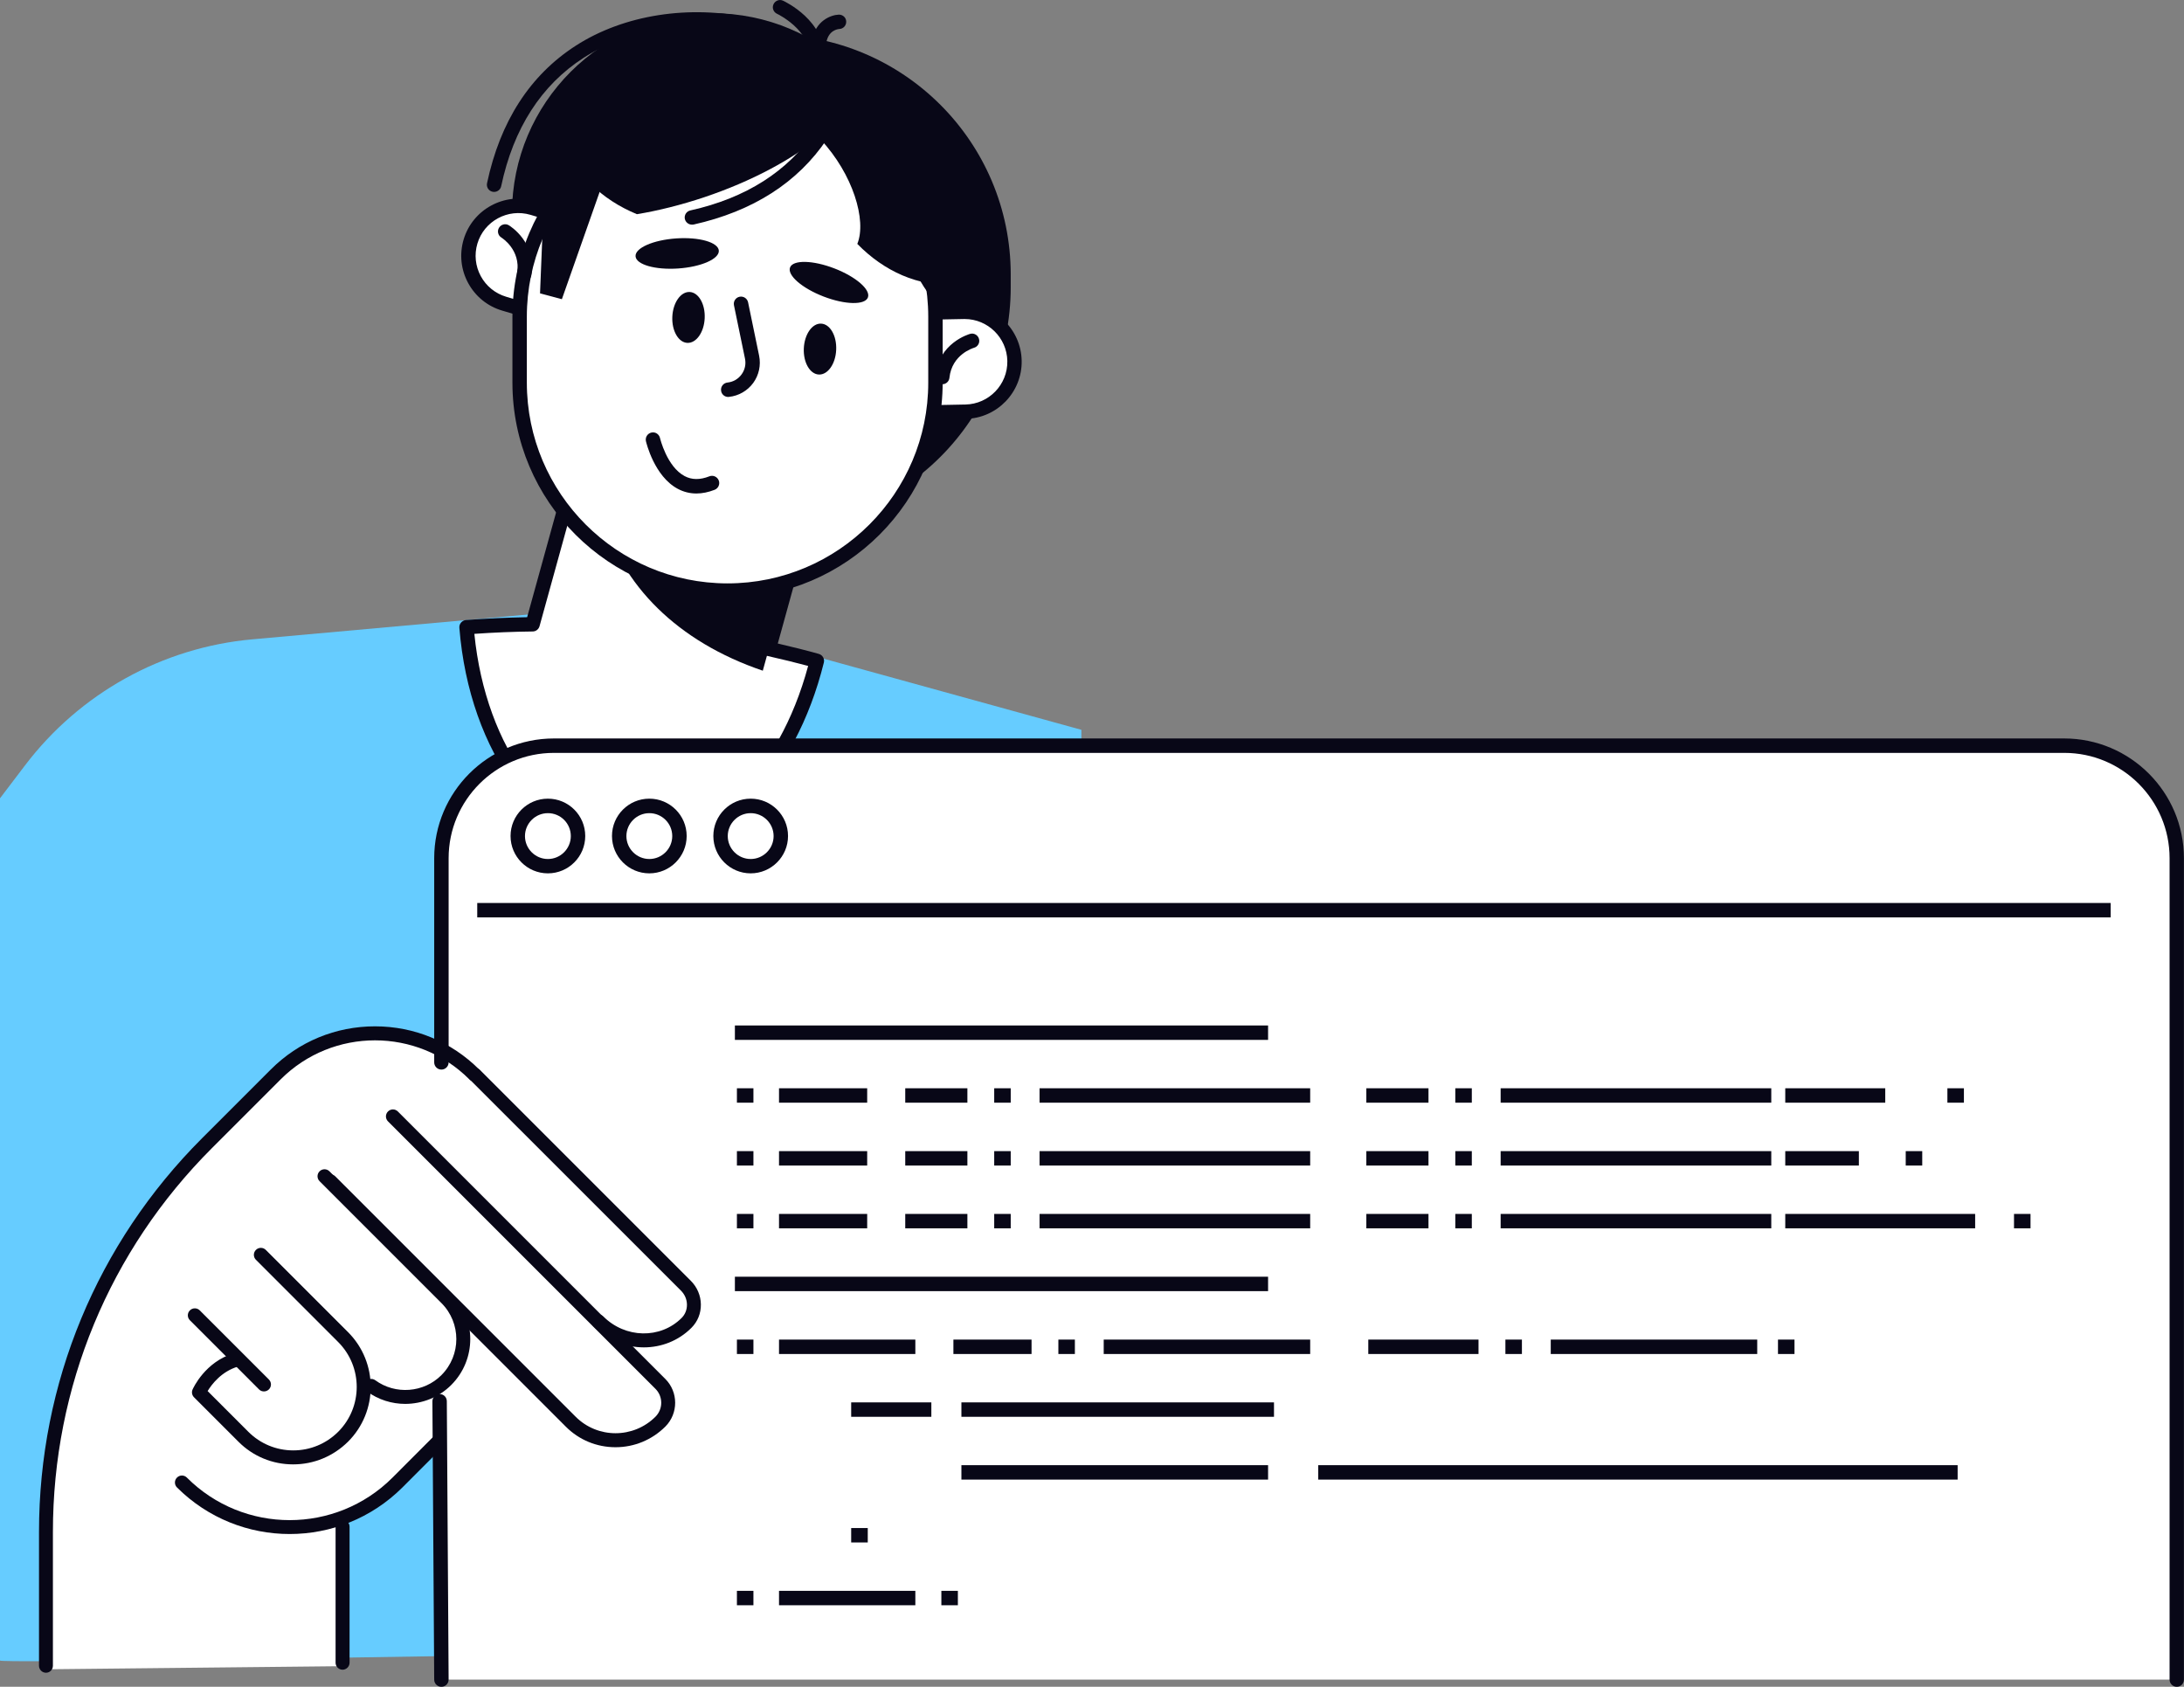 <?xml version="1.0" encoding="UTF-8"?> <svg xmlns="http://www.w3.org/2000/svg" xmlns:xlink="http://www.w3.org/1999/xlink" version="1.1" x="0px" y="0px" viewBox="0 0 302.95 233.97" style="enable-background:new 0 0 302.95 233.97;" xml:space="preserve"><rect x="0" y="0" width="302.95" height="233.97" fill="#808080" stroke="none"/> <style type="text/css"> .st0{fill:#080717;} .st1{fill:#66CCFF;} .st2{fill:#FFFFFF;} </style> <g id="Layer_2"> </g> <g id="_x3C_Layer_x3E_"> <g> <path class="st1" d="M0,230.33V110.73l3.48-4.58C11.09,96.14,22.53,89.8,35,88.68l52.43-4.72l62.57,17.27v126.93 C150.01,228.17,0.64,230.97,0,230.33z"></path> <path class="st2" d="M95.57,183.84c0.77-0.77,1.18-1.8,1.16-2.91c-0.02-1.1-0.46-2.14-1.25-2.93l-29.23-29.23 c-0.03-0.03-0.08-0.06-0.12-0.08c0,0,0-0.01-0.01-0.01c-7.78-7.78-20.43-7.78-28.21,0l-9.54,9.54 C13.88,172.73,5.89,192,5.89,212.51v18.55c0,0.13,0.05,0.25,0.14,0.34c0.09,0.09,0.21,0.14,0.34,0.14c0,0,0,0,0.01,0l41.15-0.43 c0.26,0,0.48-0.22,0.48-0.48v-19.81c2.72-1.05,5.27-2.66,7.47-4.85l5.61-5.62c0.09-0.09,0.14-0.21,0.14-0.34v-7.19 c0-0.06-0.01-0.12-0.03-0.17c0.37-0.27,0.74-0.56,1.07-0.89c1.61-1.61,2.49-3.75,2.49-6.02c0-0.94-0.16-1.86-0.45-2.73 l14.53,14.53c1.81,1.81,4.18,2.71,6.56,2.71c2.38,0,4.75-0.9,6.56-2.71c1.63-1.63,1.63-4.29,0-5.92l-5.77-5.77 c1.02,0.36,2.07,0.56,3.13,0.56C91.59,186.4,93.85,185.55,95.57,183.84z"></path> <g> <g> <path class="st2" d="M106.65,90.01l5.2-18.81l-31.32-8.65l-6.65,24.05c-3.09,0.04-6.15,0.18-9.17,0.4 c1.33,16.68,10.48,29.73,22.47,30.56c11.66,0.8,22.25-10.23,26.13-25.88C111.13,91.05,108.9,90.51,106.65,90.01z"></path> <path class="st0" d="M88.37,118.59c-0.42,0-0.83-0.01-1.25-0.04c-12.17-0.84-22.01-14.07-23.4-31.47 c-0.02-0.27,0.06-0.53,0.24-0.73c0.17-0.2,0.42-0.33,0.68-0.35c2.82-0.21,5.67-0.34,8.48-0.39l6.45-23.33 c0.15-0.53,0.69-0.84,1.23-0.7l31.32,8.65c0.26,0.07,0.47,0.24,0.6,0.47c0.13,0.23,0.16,0.5,0.09,0.76l-4.92,17.8 c2.11,0.49,3.98,0.96,5.69,1.44c0.52,0.15,0.83,0.68,0.7,1.2C110.34,107.83,99.8,118.59,88.37,118.59z M65.8,87.92 c1.59,15.91,10.5,27.88,21.45,28.63c10.7,0.73,20.82-9.17,24.85-24.18c-1.7-0.46-3.57-0.91-5.67-1.39 c-0.27-0.06-0.5-0.23-0.64-0.46c-0.14-0.23-0.18-0.52-0.11-0.78l4.93-17.85l-29.39-8.12l-6.38,23.09 c-0.12,0.43-0.51,0.73-0.95,0.73C71.22,87.62,68.5,87.73,65.8,87.92z"></path> </g> <path class="st0" d="M105.81,93.03l6.03-21.83l-19.89-5.5l-8.42,5.71C86.18,81.14,93.96,89.01,105.81,93.03z"></path> <path class="st0" d="M106.93,73.11L106.93,73.11c18.37,0,33.27-14.9,33.27-33.27v-1.77c0-18.37-14.9-33.27-33.27-33.27h0 c-18.37,0-33.27,14.9-33.27,33.27v1.77C73.66,58.22,88.56,73.11,106.93,73.11z"></path> <path class="st0" d="M98.79,63.04L98.79,63.04c15.33,0,27.77-12.43,27.77-27.77V29.6c0-15.33-12.43-27.77-27.77-27.77l0,0 c-15.33,0-27.77,12.43-27.77,27.77v5.68C71.02,50.61,83.45,63.04,98.79,63.04z"></path> <g> <path class="st0" d="M68.54,26.62c-0.07,0-0.14-0.01-0.21-0.02c-0.54-0.11-0.89-0.64-0.77-1.19 c1.82-8.57,5.96-14.99,12.32-19.08c6.66-4.29,15.77-5.71,24.35-3.81c0.54,0.12,0.88,0.65,0.76,1.19 c-0.12,0.54-0.66,0.88-1.19,0.76c-8.07-1.79-16.6-0.47-22.83,3.54c-5.89,3.79-9.75,9.79-11.45,17.82 C69.42,26.3,69,26.62,68.54,26.62z"></path> </g> <g> <path class="st2" d="M75.94,43.91l-6.01-1.79c-3.67-1.09-5.76-4.95-4.67-8.62l0,0c1.09-3.67,4.95-5.76,8.62-4.67l6.01,1.79 c3.67,1.09,5.76,4.95,4.67,8.62l0,0C83.46,42.91,79.61,45,75.94,43.91z"></path> <path class="st0" d="M77.91,45.2c-0.75,0-1.5-0.11-2.25-0.33c0,0,0,0,0,0l-6.01-1.79c-2.03-0.6-3.7-1.96-4.71-3.82 c-1.01-1.86-1.23-4.01-0.63-6.04c1.25-4.19,5.67-6.59,9.86-5.34l6.01,1.79c2.03,0.6,3.7,1.96,4.71,3.82 c1.01,1.86,1.23,4.01,0.63,6.04C84.49,42.97,81.33,45.2,77.91,45.2z M76.22,42.95c3.14,0.93,6.44-0.86,7.37-3.99 c0.45-1.52,0.28-3.12-0.47-4.51c-0.75-1.39-2.01-2.41-3.52-2.86l-6.01-1.79c-3.13-0.93-6.44,0.86-7.37,3.99 c-0.45,1.52-0.28,3.12,0.47,4.51c0.75,1.39,2.01,2.41,3.52,2.86L76.22,42.95L76.22,42.95z"></path> </g> <g> <path class="st2" d="M127.66,57.22l6.27-0.12c3.83-0.07,6.87-3.23,6.8-7.06v0c-0.07-3.83-3.23-6.87-7.06-6.8l-6.27,0.12 c-3.83,0.07-6.87,3.23-6.8,7.06v0C120.68,54.25,123.84,57.29,127.66,57.22z"></path> <path class="st0" d="M127.53,58.22c-2.06,0-4.01-0.78-5.5-2.22c-1.52-1.47-2.39-3.45-2.43-5.56c-0.08-4.37,3.41-7.99,7.78-8.07 l6.27-0.12c4.33-0.1,7.99,3.41,8.07,7.78c0.08,4.37-3.41,7.99-7.78,8.07l-6.27,0.12C127.63,58.22,127.58,58.22,127.53,58.22z M127.66,57.22L127.66,57.22L127.66,57.22z M133.81,44.25c-0.04,0-0.07,0-0.11,0l-6.27,0.12c-3.27,0.06-5.88,2.77-5.82,6.04 c0.03,1.58,0.67,3.06,1.81,4.16c1.14,1.1,2.64,1.71,4.22,1.66l6.27-0.12c3.27-0.06,5.88-2.77,5.82-6.04 C139.67,46.84,137.02,44.25,133.81,44.25z"></path> </g> <g> <path class="st2" d="M100.92,81.91L100.92,81.91c15.93,0,28.84-12.91,28.84-28.84v-9.16c0-15.93-12.91-28.84-28.84-28.84h0 c-15.93,0-28.84,12.91-28.84,28.84v9.16C72.08,69,84.99,81.91,100.92,81.91z"></path> <path class="st0" d="M100.92,82.91c-16.45,0-29.84-13.38-29.84-29.84v-9.16c0-16.45,13.38-29.84,29.84-29.84 c16.45,0,29.84,13.38,29.84,29.84v9.16C130.75,69.53,117.37,82.91,100.92,82.91z M100.92,16.08 c-15.35,0-27.84,12.49-27.84,27.84v9.16c0,15.35,12.49,27.84,27.84,27.84c15.35,0,27.84-12.49,27.84-27.84v-9.16 C128.75,28.57,116.27,16.08,100.92,16.08z"></path> </g> <path class="st0" d="M131.17,43.02v0.05c-4.97-3.36-8.63-15.06-8.63-28.98v-0.05C127.51,17.4,131.17,29.1,131.17,43.02z"></path> <g> <path class="st0" d="M72.72,39.04c-0.05,0-0.11,0-0.17-0.01c-0.54-0.09-0.91-0.61-0.82-1.15c0.54-3.25-2.14-4.9-2.17-4.92 c-0.47-0.28-0.63-0.9-0.34-1.37c0.28-0.47,0.9-0.63,1.37-0.34c0.16,0.1,3.87,2.38,3.11,6.96C73.62,38.69,73.2,39.04,72.72,39.04 z"></path> </g> <g> <path class="st0" d="M130.71,53.3c-0.04,0-0.07,0-0.11-0.01c-0.55-0.06-0.95-0.55-0.89-1.1c0.49-4.62,4.68-5.83,4.86-5.88 c0.53-0.15,1.08,0.16,1.23,0.7c0.15,0.53-0.16,1.08-0.69,1.23c-0.13,0.04-3.07,0.92-3.41,4.16 C131.65,52.92,131.21,53.3,130.71,53.3z"></path> </g> <path class="st0" d="M109.59,37.1c-0.41,1.08,1.67,2.88,4.65,4.03c2.98,1.15,5.74,1.21,6.15,0.13c0.41-1.08-1.67-2.88-4.65-4.03 C112.76,36.08,110,36.02,109.59,37.1z"></path> <path class="st0" d="M88.16,35.55c0.08,1.15,2.73,1.91,5.92,1.69c3.19-0.22,5.71-1.33,5.63-2.48c-0.08-1.15-2.73-1.91-5.92-1.69 C90.6,33.29,88.08,34.4,88.16,35.55z"></path> <g> <path class="st0" d="M101.01,55.06c-0.51,0-0.94-0.38-0.99-0.9c-0.06-0.55,0.34-1.04,0.89-1.1c0.79-0.08,1.48-0.48,1.95-1.12 c0.47-0.64,0.64-1.42,0.48-2.2l-1.53-7.4c-0.11-0.54,0.24-1.07,0.78-1.18c0.54-0.11,1.07,0.24,1.18,0.78l1.53,7.4 c0.27,1.32-0.03,2.7-0.82,3.78c-0.8,1.09-2.02,1.79-3.36,1.93C101.08,55.05,101.05,55.06,101.01,55.06z"></path> </g> <g> <path class="st0" d="M96.6,68.45c-0.9,0-1.76-0.21-2.57-0.64c-3.27-1.73-4.38-6.41-4.43-6.61c-0.12-0.54,0.21-1.07,0.75-1.2 c0.54-0.13,1.07,0.21,1.2,0.75c0.01,0.04,0.95,3.99,3.42,5.29c1,0.53,2.12,0.54,3.43,0.03c0.52-0.2,1.09,0.05,1.3,0.57 c0.2,0.51-0.05,1.09-0.57,1.3C98.25,68.28,97.41,68.45,96.6,68.45z"></path> </g> <path class="st0" d="M91.61,9.19c-5.66,1.9-10.6,4.41-14.24,7.05c0.13,1.03,0.35,2.06,0.69,3.07c1.61,4.79,5.39,8.38,10.29,10.4 c2.96-0.49,6.13-1.28,9.36-2.36c13.06-4.39,22.28-12.01,20.59-17.02C116.62,5.31,104.67,4.8,91.61,9.19z"></path> <path class="st0" d="M132.13,24.47c3.53,4.82,4.46,10.13,3.38,14.5c-1,0.27-2.04,0.44-3.1,0.51c-5.04,0.3-9.79-1.86-13.49-5.65 c1.33-3.25-0.6-9.68-5.1-14.5C104.41,9.25,121.52,10,132.13,24.47z"></path> <path class="st0" d="M93.26,43.93c-0.09,1.95,0.85,3.58,2.09,3.63c1.24,0.05,2.32-1.48,2.4-3.43c0.09-1.95-0.85-3.58-2.09-3.63 C94.42,40.45,93.35,41.98,93.26,43.93z"></path> <path class="st0" d="M111.5,48.32c-0.09,1.95,0.85,3.58,2.09,3.63c1.24,0.05,2.32-1.48,2.4-3.43c0.09-1.95-0.85-3.58-2.09-3.63 C112.66,44.83,111.59,46.37,111.5,48.32z"></path> <g> <path class="st0" d="M113.27,9.05c-0.02,0-0.04,0-0.06,0c-0.55-0.03-0.97-0.51-0.94-1.06c0.24-3.81-4.44-6.06-4.49-6.08 c-0.5-0.23-0.72-0.83-0.48-1.33s0.83-0.72,1.33-0.48c0.24,0.11,5.97,2.83,5.64,8.02C114.23,8.64,113.79,9.05,113.27,9.05z"></path> </g> <g> <path class="st0" d="M113.63,6.8c-0.05,0-0.11,0-0.16-0.01c-0.54-0.09-0.91-0.6-0.83-1.15c0.45-2.77,2.62-3.57,3.71-3.61 c0.56-0.01,1.02,0.41,1.03,0.96c0.02,0.55-0.41,1.01-0.95,1.03c-0.26,0.02-1.53,0.19-1.82,1.94 C114.54,6.46,114.12,6.8,113.63,6.8z"></path> </g> <g> <path class="st0" d="M95.98,31.16c-0.46,0-0.87-0.32-0.98-0.78c-0.12-0.54,0.22-1.07,0.76-1.19 c7.72-1.72,13.54-5.43,17.29-11.01c0.31-0.46,0.93-0.58,1.39-0.27c0.46,0.31,0.58,0.93,0.27,1.39 c-4.05,6.03-10.28,10.01-18.52,11.85C96.12,31.15,96.05,31.16,95.98,31.16z"></path> </g> <polygon class="st0" points="75.67,22 74.91,40.69 77.94,41.5 85.52,19.97 "></polygon> </g> <g> <path class="st2" d="M61.23,147.36v-28.32c0-8.62,6.99-15.61,15.61-15.61h209.49c8.62,0,15.61,6.99,15.61,15.61v113.93H180.92 H61.23l-0.25-38.61L61.23,147.36z"></path> <g> <path class="st2" d="M61.23,232.97l-0.25-38.61L61.23,232.97z"></path> <path class="st0" d="M61.23,233.97c-0.55,0-1-0.44-1-0.99l-0.25-38.61c0-0.55,0.44-1,0.99-1.01c0.58,0.01,1,0.44,1.01,0.99 l0.25,38.61C62.23,233.52,61.79,233.97,61.23,233.97C61.23,233.97,61.23,233.97,61.23,233.97z"></path> </g> <g> <path class="st0" d="M301.95,233.97c-0.55,0-1-0.45-1-1V119.04c0-8.06-6.56-14.61-14.61-14.61H76.84 c-8.06,0-14.61,6.56-14.61,14.61v28.32c0,0.55-0.45,1-1,1c-0.55,0-1-0.45-1-1v-28.32c0-9.16,7.45-16.61,16.61-16.61h209.49 c9.16,0,16.61,7.45,16.61,16.61v113.93C302.95,233.52,302.5,233.97,301.95,233.97z"></path> </g> <g> <path class="st0" d="M76,121.14c-2.86,0-5.18-2.32-5.18-5.18c0-2.86,2.32-5.18,5.18-5.18c2.86,0,5.18,2.32,5.18,5.18 C81.18,118.82,78.86,121.14,76,121.14z M76,112.79c-1.75,0-3.18,1.43-3.18,3.18c0,1.75,1.43,3.18,3.18,3.18s3.18-1.43,3.18-3.18 C79.18,114.21,77.76,112.79,76,112.79z"></path> </g> <g> <path class="st0" d="M90.07,121.14c-2.86,0-5.18-2.32-5.18-5.18c0-2.86,2.32-5.18,5.18-5.18s5.18,2.32,5.18,5.18 C95.25,118.82,92.92,121.14,90.07,121.14z M90.07,112.79c-1.75,0-3.18,1.43-3.18,3.18c0,1.75,1.43,3.18,3.18,3.18 s3.18-1.43,3.18-3.18C93.25,114.21,91.82,112.79,90.07,112.79z"></path> </g> <g> <path class="st0" d="M104.13,121.14c-2.86,0-5.18-2.32-5.18-5.18c0-2.86,2.32-5.18,5.18-5.18s5.18,2.32,5.18,5.18 C109.31,118.82,106.98,121.14,104.13,121.14z M104.13,112.79c-1.75,0-3.18,1.43-3.18,3.18c0,1.75,1.43,3.18,3.18,3.18 s3.18-1.43,3.18-3.18C107.31,114.21,105.88,112.79,104.13,112.79z"></path> </g> <g> <rect x="66.2" y="125.25" class="st0" width="226.58" height="2"></rect> </g> </g> <g> <g> <path class="st0" d="M89.31,186.89c-2.51,0-5.05-0.98-6.99-2.92c-0.38-0.38-0.38-0.99,0-1.37c0.38-0.38,0.99-0.38,1.37,0 c3.05,3.05,7.92,3.15,10.86,0.21c0.49-0.49,0.75-1.15,0.74-1.86c-0.01-0.72-0.31-1.41-0.83-1.93L65.23,149.8 c-0.38-0.38-0.38-0.99,0-1.37c0.38-0.38,0.99-0.38,1.37,0l29.23,29.23c0.88,0.88,1.37,2.04,1.39,3.26 c0.02,1.24-0.44,2.39-1.31,3.26C94.1,185.99,91.72,186.89,89.31,186.89z"></path> </g> <g> <path class="st0" d="M85.38,200.74c-2.61,0-5.06-1.01-6.9-2.86l-33.34-33.34c-0.38-0.38-0.38-0.99,0-1.37 c0.38-0.38,0.99-0.38,1.37,0l33.34,33.34c3.05,3.05,8.01,3.05,11.07,0c1.07-1.07,1.07-2.8,0-3.87l-37.1-37.1 c-0.38-0.38-0.38-0.99,0-1.37c0.38-0.38,0.99-0.38,1.37,0l37.1,37.1c1.82,1.82,1.82,4.79,0,6.61 C90.44,199.72,87.99,200.74,85.38,200.74z"></path> </g> <g> <path class="st0" d="M56.22,194.73c-1.86,0-3.73-0.57-5.3-1.72c-0.43-0.32-0.52-0.92-0.21-1.35c0.32-0.43,0.92-0.52,1.35-0.21 c2.78,2.04,6.73,1.74,9.17-0.71c2.76-2.76,2.76-7.24,0-10l-16.9-16.9c-0.38-0.38-0.38-0.99,0-1.37c0.38-0.38,0.99-0.38,1.37,0 l16.9,16.9c3.51,3.51,3.51,9.22,0,12.73C60.87,193.84,58.55,194.72,56.22,194.73z"></path> </g> <g> <path class="st0" d="M36.61,193c-0.25,0-0.49-0.09-0.68-0.28l-9.59-9.59c-0.38-0.38-0.38-0.99,0-1.37 c0.38-0.38,0.99-0.38,1.37,0l9.59,9.59c0.38,0.38,0.38,0.99,0,1.37C37.1,192.91,36.86,193,36.61,193z"></path> </g> <g> <path class="st0" d="M40.66,203.12c-2.87,0-5.57-1.12-7.59-3.15l-6.16-6.16c-0.28-0.28-0.36-0.71-0.2-1.07 c0.07-0.16,1.73-3.86,5.76-5.04c0.51-0.15,1.05,0.14,1.2,0.65c0.15,0.51-0.14,1.05-0.65,1.2c-2.31,0.68-3.66,2.48-4.22,3.4 l5.65,5.65c1.66,1.66,3.88,2.58,6.23,2.58c2.35,0,4.56-0.92,6.23-2.58c3.43-3.43,3.43-9.02,0-12.45l-11.41-11.41 c-0.38-0.38-0.38-0.99,0-1.37c0.38-0.38,0.99-0.38,1.37,0l11.41,11.41c4.19,4.19,4.19,11,0,15.19 C46.23,202,43.53,203.12,40.66,203.12z"></path> </g> <g> <path class="st0" d="M40.18,212.78c-5.66,0-11.32-2.16-15.63-6.46c-0.38-0.38-0.38-0.99,0-1.37c0.38-0.38,0.99-0.38,1.37,0 c7.86,7.87,20.66,7.87,28.53,0l5.61-5.62c0.38-0.38,0.99-0.38,1.37,0c0.38,0.38,0.38,0.99,0,1.37l-5.61,5.62 C51.5,210.62,45.84,212.78,40.18,212.78z"></path> </g> <g> <path class="st0" d="M6.38,232.02c-0.53,0-0.97-0.43-0.97-0.97v-18.55c0-20.63,8.04-40.03,22.62-54.62l9.54-9.54 c3.86-3.86,8.99-5.98,14.45-5.98c5.46,0,10.59,2.13,14.45,5.98c0.38,0.38,0.38,0.99,0,1.37c-0.38,0.38-0.99,0.38-1.37,0 c-7.21-7.21-18.95-7.21-26.16,0l-9.54,9.54c-14.22,14.22-22.06,33.14-22.06,53.25v18.55C7.34,231.59,6.91,232.02,6.38,232.02z"></path> </g> <g> <path class="st0" d="M47.52,231.6c-0.53,0-0.97-0.43-0.97-0.97v-18.86c0-0.53,0.43-0.97,0.97-0.97c0.53,0,0.97,0.43,0.97,0.97 v18.86C48.49,231.16,48.05,231.6,47.52,231.6z"></path> </g> </g> <g> <g> <rect x="101.94" y="142.24" class="st0" width="73.96" height="2"></rect> </g> <g> <rect x="108.06" y="150.95" class="st0" width="12.23" height="2"></rect> </g> <g> <rect x="108.06" y="159.67" class="st0" width="12.23" height="2"></rect> </g> <g> <rect x="108.06" y="168.38" class="st0" width="12.23" height="2"></rect> </g> <g> <rect x="144.2" y="150.95" class="st0" width="37.54" height="2"></rect> </g> <g> <rect x="144.2" y="159.67" class="st0" width="37.54" height="2"></rect> </g> <g> <rect x="144.2" y="168.38" class="st0" width="37.54" height="2"></rect> </g> <g> <rect x="125.57" y="150.95" class="st0" width="8.62" height="2"></rect> </g> <g> <rect x="125.57" y="159.67" class="st0" width="8.62" height="2"></rect> </g> <g> <rect x="125.57" y="168.38" class="st0" width="8.62" height="2"></rect> </g> <g> <rect x="137.91" y="150.95" class="st0" width="2.29" height="2"></rect> </g> <g> <rect x="137.91" y="159.67" class="st0" width="2.29" height="2"></rect> </g> <g> <rect x="137.91" y="168.38" class="st0" width="2.29" height="2"></rect> </g> <g> <rect x="102.22" y="150.95" class="st0" width="2.29" height="2"></rect> </g> <g> <rect x="102.22" y="159.67" class="st0" width="2.29" height="2"></rect> </g> <g> <rect x="102.22" y="168.38" class="st0" width="2.29" height="2"></rect> </g> <g> <rect x="108.06" y="185.81" class="st0" width="18.91" height="2"></rect> </g> <g> <rect x="153.1" y="185.81" class="st0" width="28.64" height="2"></rect> </g> <g> <rect x="132.25" y="185.81" class="st0" width="10.84" height="2"></rect> </g> <g> <rect x="146.81" y="185.81" class="st0" width="2.29" height="2"></rect> </g> <g> <rect x="182.85" y="203.23" class="st0" width="88.7" height="2"></rect> </g> <g> <rect x="133.36" y="203.23" class="st0" width="42.54" height="2"></rect> </g> <g> <rect x="215.11" y="185.81" class="st0" width="28.64" height="2"></rect> </g> <g> <rect x="189.8" y="185.81" class="st0" width="15.29" height="2"></rect> </g> <g> <rect x="208.82" y="185.81" class="st0" width="2.29" height="2"></rect> </g> <g> <rect x="246.63" y="185.81" class="st0" width="2.29" height="2"></rect> </g> <g> <rect x="102.22" y="185.81" class="st0" width="2.29" height="2"></rect> </g> <g> <rect x="108.06" y="220.66" class="st0" width="18.91" height="2"></rect> </g> <g> <rect x="102.22" y="220.66" class="st0" width="2.29" height="2"></rect> </g> <g> <rect x="130.58" y="220.66" class="st0" width="2.29" height="2"></rect> </g> <g> <rect x="118.07" y="211.95" class="st0" width="2.3" height="2"></rect> </g> <g> <rect x="118.07" y="194.52" class="st0" width="11.12" height="2"></rect> </g> <g> <rect x="133.36" y="194.52" class="st0" width="43.36" height="2"></rect> </g> <g> <rect x="208.16" y="150.95" class="st0" width="37.54" height="2"></rect> </g> <g> <rect x="208.16" y="159.67" class="st0" width="37.54" height="2"></rect> </g> <g> <rect x="208.16" y="168.38" class="st0" width="37.54" height="2"></rect> </g> <g> <rect x="247.64" y="150.95" class="st0" width="13.87" height="2"></rect> </g> <g> <rect x="247.64" y="159.67" class="st0" width="10.21" height="2"></rect> </g> <g> <rect x="247.64" y="168.38" class="st0" width="26.34" height="2"></rect> </g> <g> <rect x="189.53" y="150.95" class="st0" width="8.62" height="2"></rect> </g> <g> <rect x="189.53" y="159.67" class="st0" width="8.62" height="2"></rect> </g> <g> <rect x="189.53" y="168.38" class="st0" width="8.62" height="2"></rect> </g> <g> <rect x="201.87" y="150.95" class="st0" width="2.29" height="2"></rect> </g> <g> <rect x="201.87" y="159.67" class="st0" width="2.29" height="2"></rect> </g> <g> <rect x="201.87" y="168.38" class="st0" width="2.29" height="2"></rect> </g> <g> <rect x="270.13" y="150.95" class="st0" width="2.29" height="2"></rect> </g> <g> <rect x="264.35" y="159.67" class="st0" width="2.29" height="2"></rect> </g> <g> <rect x="279.37" y="168.38" class="st0" width="2.29" height="2"></rect> </g> <g> <rect x="101.94" y="177.09" class="st0" width="73.96" height="2"></rect> </g> </g> </g> </g> </svg> 